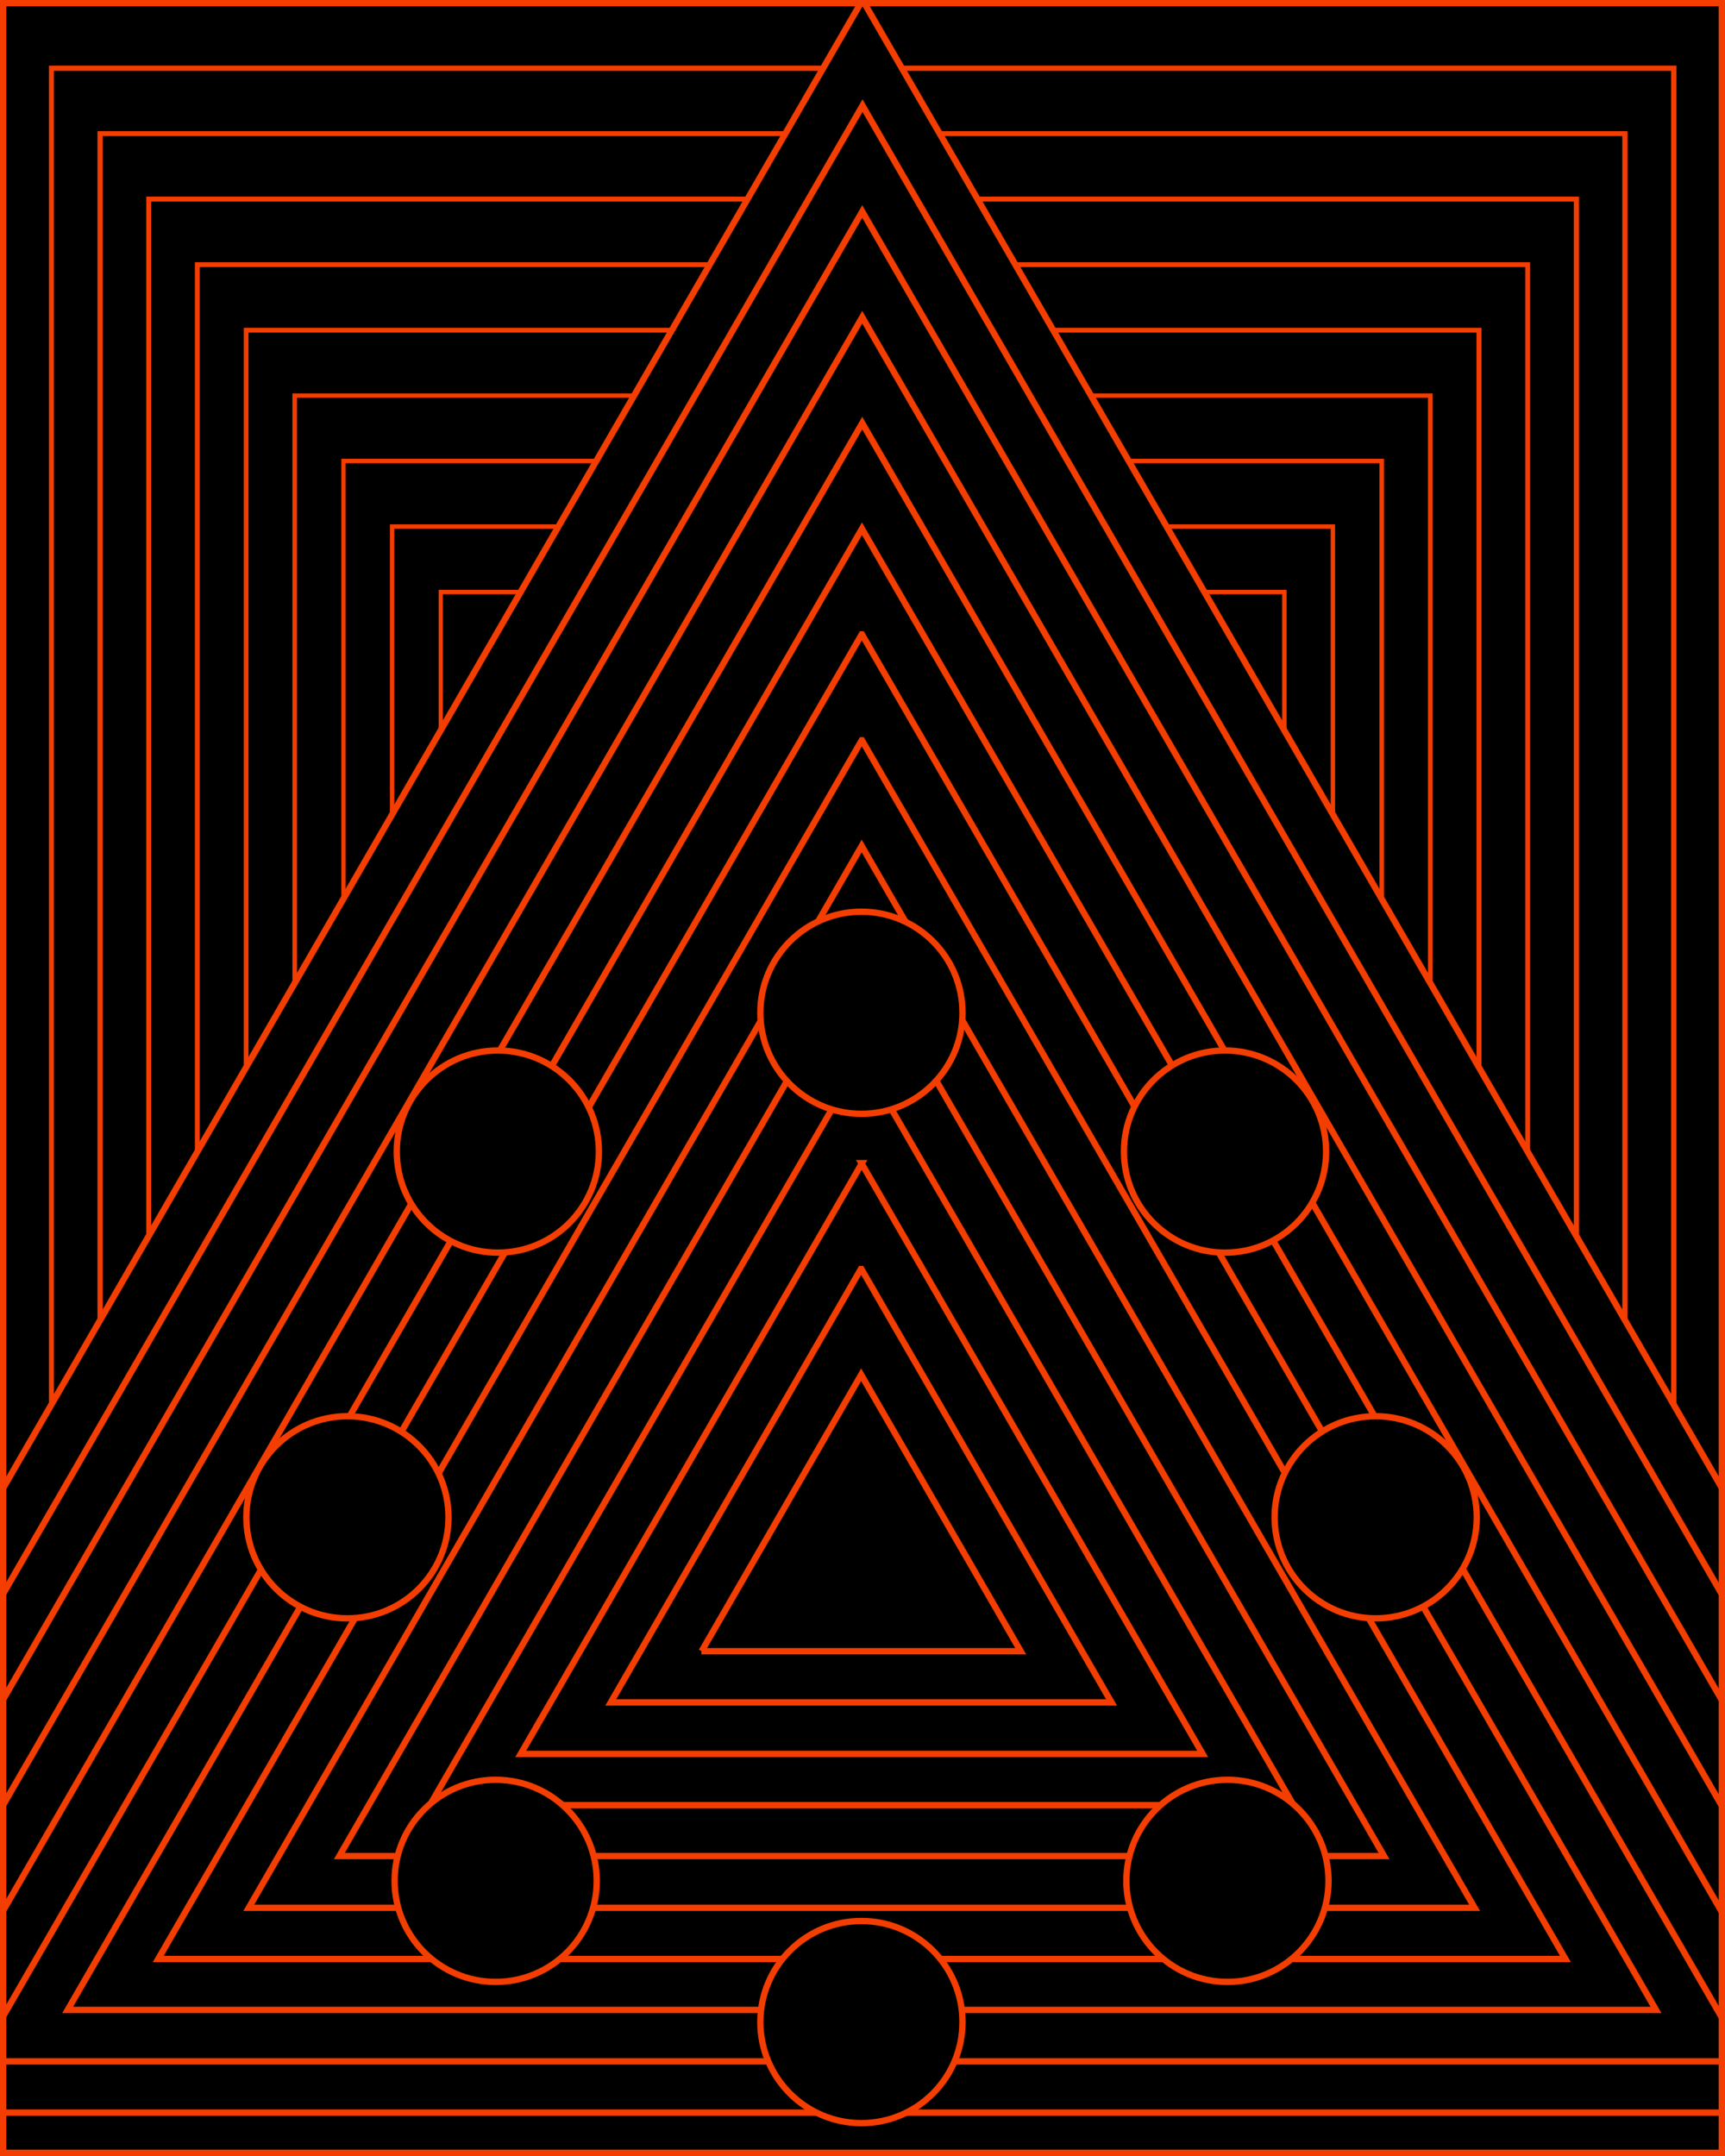 <svg fill="none" height="680" viewBox="0 0 544 680" width="544" xmlns="http://www.w3.org/2000/svg" xmlns:xlink="http://www.w3.org/1999/xlink"><clipPath id="a"><path d="m0 0h544v680h-544z"/></clipPath><clipPath id="b"><path d="m0 0h544v731h-544z"/></clipPath><g clip-path="url(#a)"><path d="m0 0h544v680h-544z" fill="#000"/><g clip-path="url(#b)"><path d="m542.3 1.7v727.6h-540.6v-727.6zm1.7-1.7h-544v731h544z" fill="#f43d00"/><path d="m15.47 20.74h513.145v689.52h-513.145z" stroke="#f43d00" stroke-miterlimit="10" stroke-width=".1"/><path d="m527 22.355v686.375h-510v-686.375h509.915m1.615-1.615h-513.06v689.52h513.145v-689.52z" fill="#f43d00"/><path d="m30.855 41.48h482.29v648.04h-482.29z" stroke="#f43d00" stroke-miterlimit="10" stroke-width=".2"/><path d="m511.615 42.925v645.066h-479.23v-645.066h479.315m1.445-1.445h-482.29v648.04h482.29z" fill="#f43d00"/><path d="m46.325 62.22h451.435v606.56h-451.435z" stroke="#f43d00" stroke-miterlimit="10" stroke-width=".4"/><path d="m496.315 63.58v603.84h-448.63v-603.84zm1.36-1.36h-451.35v606.56h451.435v-606.56z" fill="#f43d00"/><path d="m61.71 82.96h420.58v565.165h-420.58z" stroke="#f43d00" stroke-miterlimit="10" stroke-width=".5"/><path d="m481.015 84.235v562.53h-418.03v-562.53h417.945m1.36-1.275h-420.58v565.165h420.58z" fill="#f43d00"/><path d="m77.18 103.7h389.725v523.685h-389.725z" stroke="#f43d00" stroke-miterlimit="10" stroke-width=".6"/><path d="m465.63 104.89v521.305h-387.26v-521.305h387.345m1.105-1.19h-389.64v523.685h389.725v-523.685z" fill="#f43d00"/><path d="m92.565 124.44h358.87v482.205h-358.87z" stroke="#f43d00" stroke-miterlimit="10" stroke-width=".7"/><path d="m450.33 125.46v479.995h-356.66v-479.995zm1.105-1.02h-358.87v482.205h358.87z" fill="#f43d00"/><path d="m108.035 145.095h328.015v440.725h-328.015z" stroke="#f43d00" stroke-miterlimit="10" stroke-width=".8"/><path d="m435.03 146.115v438.77h-326.06v-438.77h325.975m1.02-1.02h-327.93v440.725h328.015v-440.725z" fill="#f43d00"/><path d="m123.42 165.835h297.16v399.245h-297.16z" stroke="#f43d00" stroke-miterlimit="10" stroke-width=".9"/><path d="m419.645 166.77v397.46h-295.29v-397.46zm.935-.935h-297.16v399.245h297.16z" fill="#f43d00"/><path d="m138.89 186.575h266.305v357.765h-266.305z" stroke="#f43d00" stroke-miterlimit="10" stroke-width="1.1"/><path d="m404.345 187.425v356.235h-264.69v-356.235zm.765-.85h-266.22v357.765h266.305v-357.765z" fill="#f43d00"/><path d="m154.275 207.315h235.365v316.285h-235.365z" stroke="#f43d00" stroke-miterlimit="10" stroke-width="1.2"/><path d="m389.045 207.995v314.925h-234.09v-314.925h234.005m.765-.68h-235.45v316.285h235.365v-316.285z" fill="#f43d00"/><path d="m169.745 228.055h204.51v274.89h-204.51z" stroke="#f43d00" stroke-miterlimit="10" stroke-width="1.3"/><path d="m373.66 228.65v273.7h-203.32v-273.7zm.595-.595h-204.51v274.89h204.51z" fill="#f43d00"/><path d="m185.13 248.795h173.655v233.41h-173.655z" stroke="#f43d00" stroke-miterlimit="10" stroke-width="1.4"/><path d="m358.36 249.305v232.39h-172.72v-232.39zm.51-.51h-173.655v233.41h173.655z" fill="#f43d00"/><path d="m200.6 269.535h142.8v191.93h-142.8z" stroke="#f43d00" stroke-miterlimit="10" stroke-width="1.5"/><path d="m342.975 269.96v191.165h-142.035v-191.165zm.425-.425h-142.8v191.93h142.8z" fill="#f43d00"/><path d="m215.985 290.275h111.945v150.45h-111.945z" stroke="#f43d00" stroke-miterlimit="10" stroke-width="1.6"/><path d="m327.675 290.53v149.855h-111.35v-149.855zm.34-.255h-111.945v150.45h111.945z" fill="#f43d00"/><path d="m231.455 311.015h81.09v108.97h-81.09z" stroke="#f43d00" stroke-miterlimit="10" stroke-width="1.8"/><path d="m312.375 311.185v108.63h-80.75v-108.63zm.17-.17h-81.09v108.97h81.09z" fill="#f43d00"/><path d="m246.84 331.755h50.235v67.49h-50.235z" stroke="#f43d00" stroke-miterlimit="10" stroke-width="1.9"/><path d="m296.99 331.84v67.32h-50.065v-67.32zm.17-.085h-50.235v67.49h50.235z" fill="#f43d00"/><path d="m262.31 352.495h19.38v26.095h-19.38z" stroke="#f43d00" stroke-miterlimit="10" stroke-width="2"/><path d="m-150.025 731 422.025-731 422.025 731z" fill="#000"/><g stroke="#f43d00" stroke-miterlimit="10" stroke-width="2"><path d="m221.255 520.795 25.16-43.605 25.16-43.605 25.16 43.605 25.16 43.605h-100.725z"/><path d="m271.66 400.265 39.44 68.34 39.44 68.34h-157.93l39.44-68.34 39.44-68.34z"/><path d="m271.66 366.86 53.805 93.16 53.805 93.16h-215.05l53.805-93.16 53.805-93.16z"/><path d="m271.745 333.54 68.085 117.895 68.085 117.895h-272.34l68.085-117.895z"/><path d="m271.745 300.135 82.365 142.63 82.365 142.63h-329.46l82.365-142.63z"/><path d="m271.745 266.815 96.645 167.45 96.645 167.45h-386.58l96.645-167.45z"/><path d="m271.83 233.495 110.925 192.185 110.925 192.185h-443.785l110.925-192.185 110.925-192.185z"/><path d="m271.83 200.09 125.205 216.92 125.205 216.92h-500.905l125.205-216.92 125.205-216.92z"/><path d="m271.83 166.77 139.57 241.655 139.57 241.74h-279.14-279.055l139.57-241.74z"/><path d="m271.915 133.45 153.765 266.39 153.85 266.475h-307.615-307.7l153.85-266.475z"/><path d="m271.915 100.045 168.13 291.21 168.13 291.21h-336.26-336.26l168.13-291.21z"/><path d="m271.915 66.725 182.41 315.945 182.495 316.03h-364.905-364.82l182.41-316.03z"/><path d="m272 33.32 196.69 340.765 196.69 340.765h-393.38-393.465l196.69-340.765z"/><path d="m-150.025 731 210.97-365.5 211.055-365.5 211.055 365.5 211.055 365.5z"/><g fill="#000"><path d="m271.66 351.305c17.604 0 31.875-14.271 31.875-31.875s-14.271-31.875-31.875-31.875-31.875 14.271-31.875 31.875 14.271 31.875 31.875 31.875z"/><path d="m271.66 669.63c17.604 0 31.875-14.271 31.875-31.875s-14.271-31.875-31.875-31.875-31.875 14.271-31.875 31.875 14.271 31.875 31.875 31.875z"/><path d="m433.84 510.425c17.604 0 31.875-14.271 31.875-31.875s-14.271-31.875-31.875-31.875-31.875 14.271-31.875 31.875 14.271 31.875 31.875 31.875z"/><path d="m109.565 510.425c17.604 0 31.875-14.271 31.875-31.875s-14.271-31.875-31.875-31.875c-17.604 0-31.875 14.271-31.875 31.875s14.271 31.875 31.875 31.875z"/><path d="m386.325 395.08c17.604 0 31.875-14.271 31.875-31.875s-14.271-31.875-31.875-31.875-31.875 14.271-31.875 31.875 14.271 31.875 31.875 31.875z"/><path d="m156.315 625.09c17.604 0 31.875-14.271 31.875-31.875s-14.271-31.875-31.875-31.875-31.875 14.271-31.875 31.875 14.271 31.875 31.875 31.875z"/><path d="m156.995 395.08c17.604 0 31.875-14.271 31.875-31.875s-14.271-31.875-31.875-31.875-31.875 14.271-31.875 31.875 14.271 31.875 31.875 31.875z"/><path d="m387.09 625.09c17.604 0 31.875-14.271 31.875-31.875s-14.271-31.875-31.875-31.875-31.875 14.271-31.875 31.875 14.271 31.875 31.875 31.875z"/></g></g></g></g><path d="m1 1h542v678h-542z" stroke="#f43d00" stroke-width="2"/></svg>